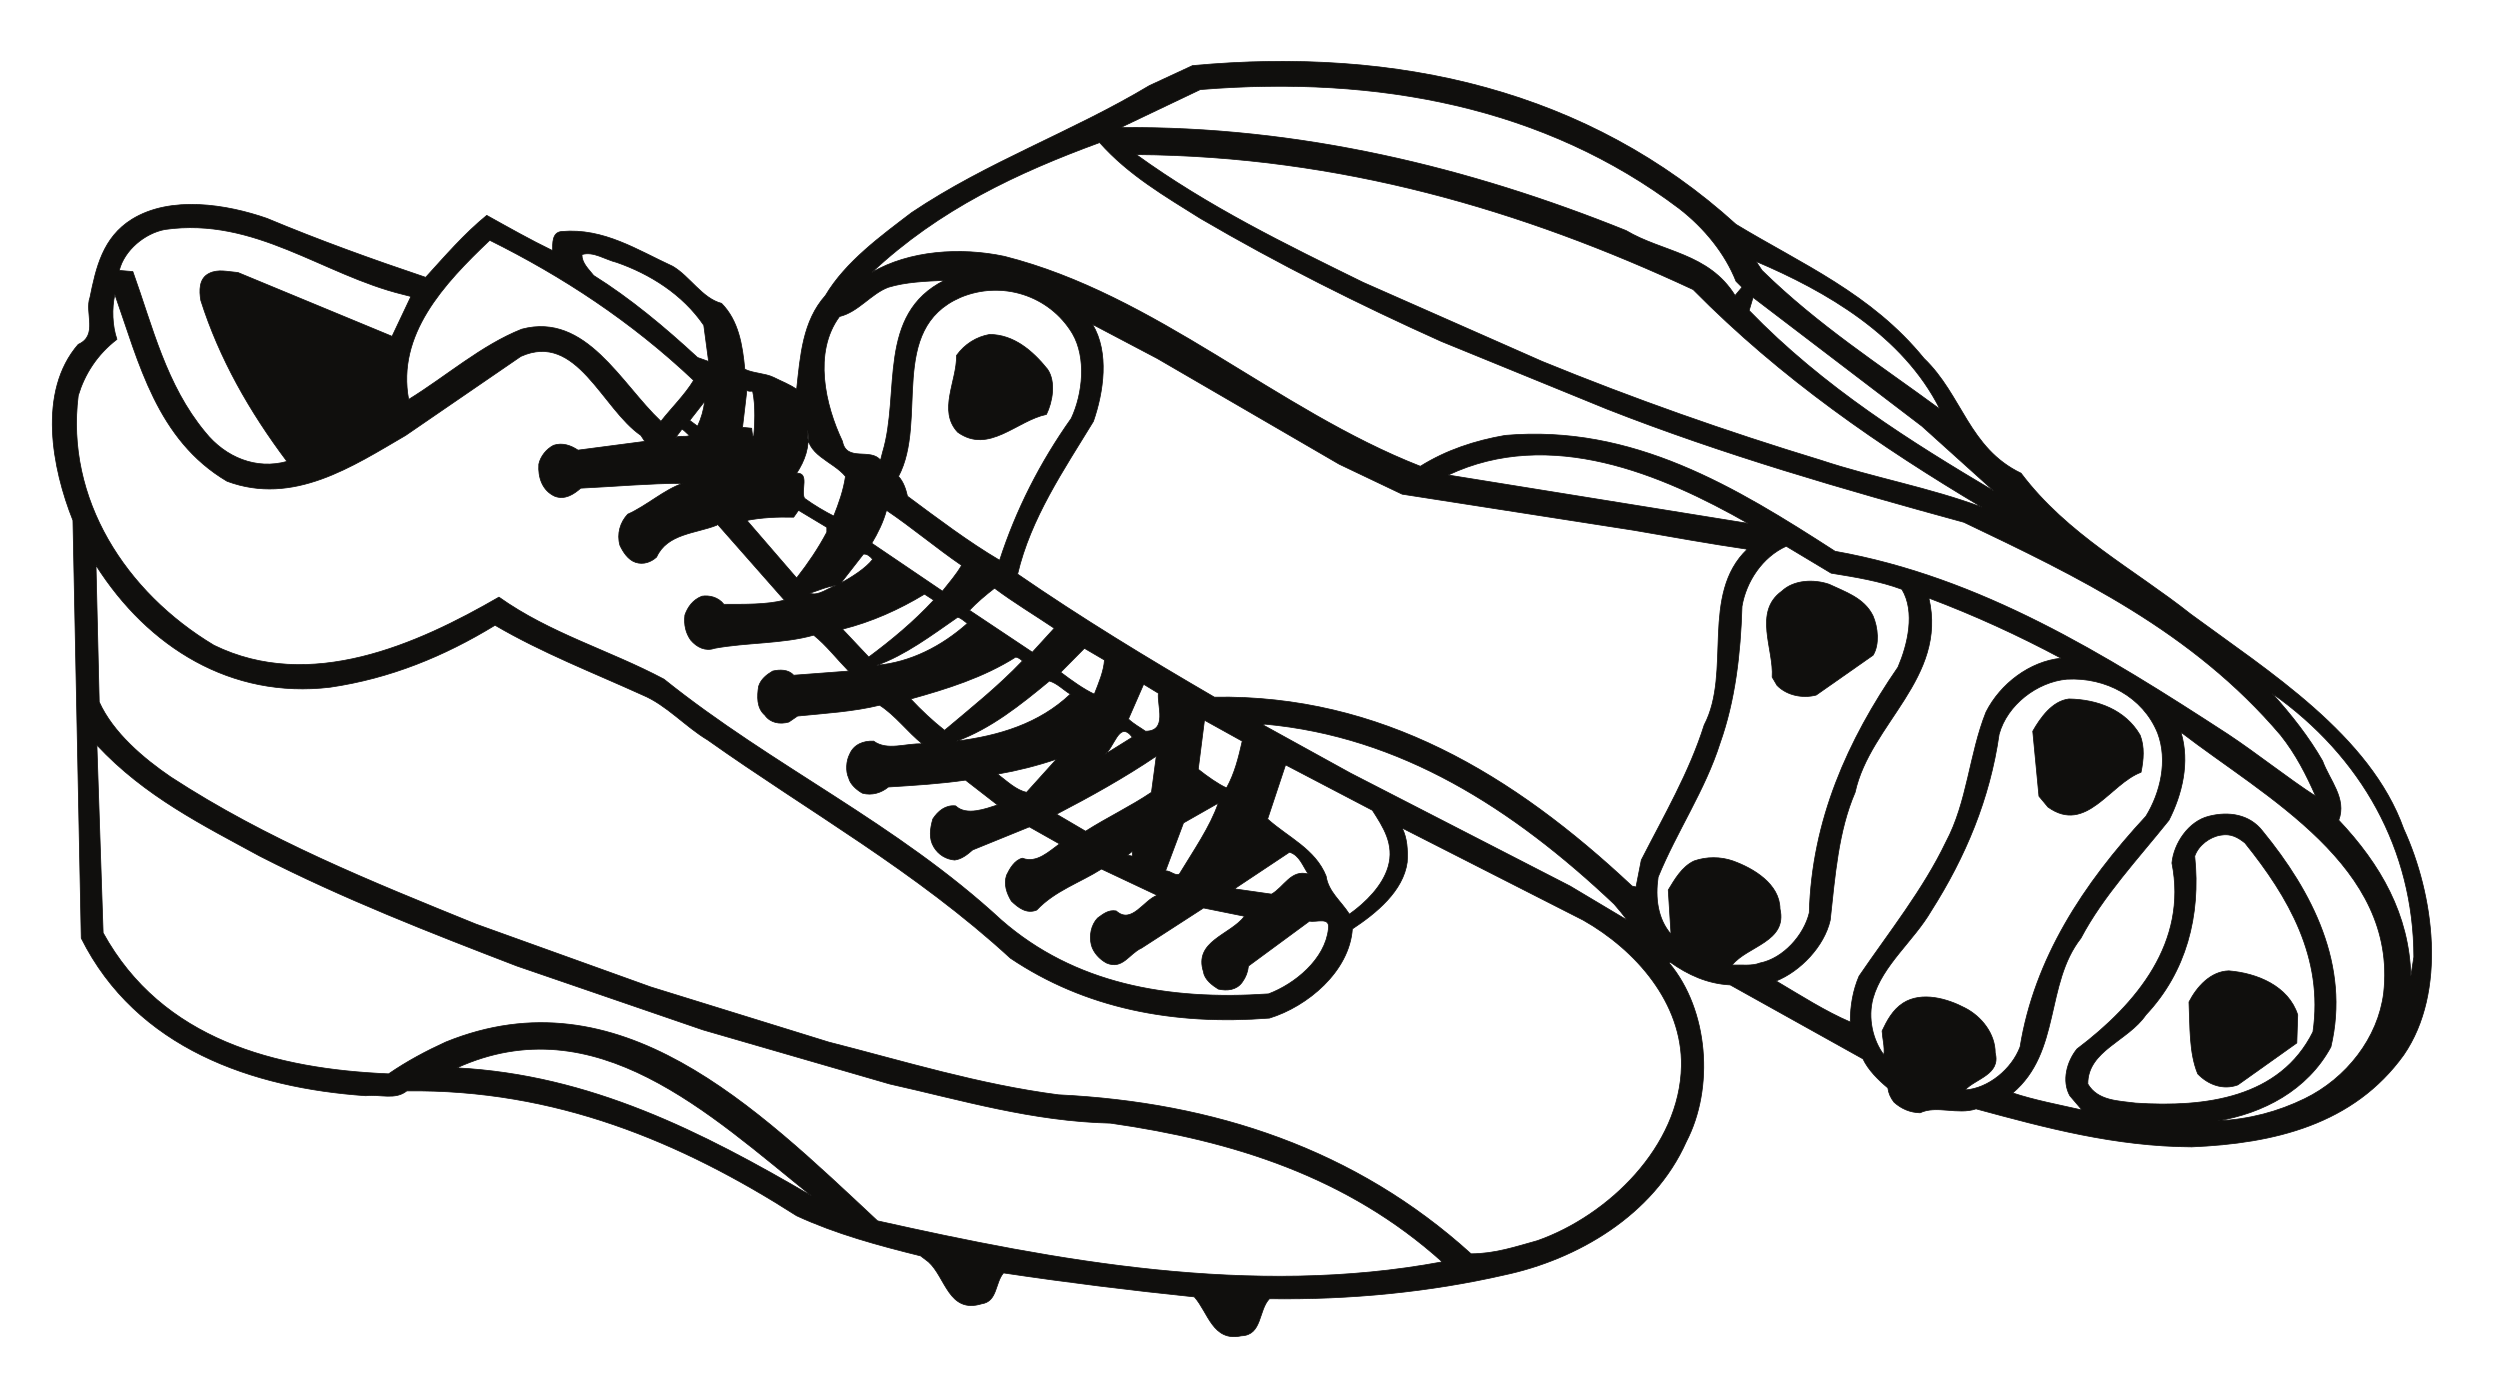<?xml version="1.0" encoding="UTF-8"?>
<svg xmlns="http://www.w3.org/2000/svg" xmlns:xlink="http://www.w3.org/1999/xlink" width="400pt" height="221.25pt" viewBox="0 0 400 221.25" version="1.1">
<g id="surface1">
<path style="fill:none;stroke-width:0.12;stroke-linecap:butt;stroke-linejoin:round;stroke:rgb(6.476%,5.928%,5.235%);stroke-opacity:1;stroke-miterlimit:10;" d="M 0.002 0.001 C 10.396 -6.299 21.678 -11.092 30.084 -21.452 C 36.201 -27.315 37.271 -35.831 45.603 -39.811 C 53.014 -49.655 63.592 -55.108 72.771 -62.37 C 85.119 -71.475 101.486 -81.69 106.834 -96.729 C 111.662 -107.237 113.803 -122.756 106.834 -132.893 C 98.799 -144.065 86.041 -147.049 72.92 -147.6 C 60.603 -147.53 49.549 -144.542 38.412 -141.518 C 35.467 -142.514 32.072 -140.893 29.455 -142.147 C 27.869 -142.108 26.471 -141.518 25.287 -140.452 C 24.736 -139.749 24.404 -139.01 24.295 -138.167 C 22.744 -136.874 21.158 -135.292 20.314 -133.518 L -0.924 -121.686 C -4.568 -121.502 -7.705 -120.065 -10.541 -118.038 L -10.689 -118.182 C -4.389 -125.706 -3.467 -138.167 -7.963 -146.792 C -13.197 -158.549 -25.436 -165.627 -37.088 -168.1 C -48.99 -170.827 -61.748 -172.081 -74.65 -171.897 C -76.42 -173.741 -75.791 -177.721 -79.147 -177.831 C -83.721 -178.827 -84.455 -174.073 -86.666 -171.6 C -96.955 -170.534 -107.127 -169.28 -117.193 -167.768 C -118.557 -169.35 -118.15 -172.338 -120.693 -172.709 C -125.967 -174.331 -126.482 -168.428 -129.209 -165.999 L -130.463 -165.042 C -137.283 -163.342 -143.994 -161.538 -150.299 -158.624 C -168.912 -146.717 -189.006 -138.35 -212.674 -138.643 C -214.514 -140.12 -216.838 -139.163 -219.232 -139.417 C -237.408 -138.167 -255.951 -131.827 -264.76 -114.206 L -265.424 -80.764 L -266.088 -47.366 C -269.404 -39.073 -271.803 -26.76 -265.24 -19.202 C -261.994 -17.764 -264.244 -14.116 -263.361 -11.682 C -262.4 -6.963 -261.334 -2.1 -256.65 0.81 C -250.459 4.65 -241.498 3.208 -235.049 0.958 C -226.682 -2.542 -218.201 -5.6 -209.65 -8.475 C -206.662 -5.19 -203.455 -1.471 -199.881 1.439 C -196.377 -0.51 -192.912 -2.471 -189.338 -4.202 C -189.338 -3.131 -189.482 -1.249 -187.861 -1.139 C -181.15 -0.549 -175.732 -4.131 -170.131 -6.706 C -167.365 -8.327 -165.412 -11.831 -162.314 -12.639 C -159.588 -15.405 -158.959 -19.276 -158.592 -23.182 C -157.189 -23.846 -155.385 -23.811 -153.982 -24.475 C -152.768 -25.1 -151.439 -25.581 -150.299 -26.389 C -149.705 -20.971 -149.338 -15.479 -145.689 -11.385 C -142.482 -5.971 -136.768 -1.838 -131.9 1.88 C -119.772 10.029 -106.279 14.751 -93.857 22.201 L -86.963 25.4 C -54.041 28.458 -23.592 21.419 0.002 0.001 Z M -19.502 -108.749 C -18.764 -109.596 -18.1 -110.409 -17.4 -111.327 L -26.541 -105.874 L -61.674 -87.807 L -75.647 -80.104 L -75.424 -79.956 C -53.674 -81.948 -35.76 -93.374 -19.502 -108.749 Z M -9.104 2.548 C -5.014 -0.62 -1.732 -4.709 0.002 -9.1 L 0.959 -10.061 L -0.147 -11.385 C -4.389 -4.569 -11.76 -4.459 -17.584 -0.991 C -42.65 9.111 -69.818 15.74 -98.467 15.49 L -85.709 21.572 C -57.178 23.888 -30.561 18.732 -9.104 2.548 Z M -85.709 0.958 C -73.178 -6.374 -60.272 -12.827 -47.15 -18.721 L -20.607 -29.561 C -2.1 -36.823 17.182 -42.389 36.459 -47.663 C 54.521 -56.288 73.029 -65.1 87.146 -81.725 C 89.58 -84.788 91.24 -88.065 92.752 -91.495 C 88.256 -88.584 83.428 -84.709 78.705 -81.577 C 58.982 -68.749 39.111 -56.436 15.853 -52.307 C -0.037 -42.057 -16.479 -31.995 -36.939 -33.764 C -41.803 -34.612 -46.377 -36.124 -50.506 -38.706 C -73.58 -29.67 -92.752 -11.276 -117.045 -5.12 C -124.123 -3.612 -132.307 -4.202 -138.279 -7.702 C -127.479 2.439 -114.869 8.298 -101.818 13.091 C -97.213 7.888 -91.275 4.458 -85.709 0.958 Z M -6.857 -10.428 C 7.264 -24.733 23.15 -35.608 39.369 -45.264 C 31.006 -42.131 22.045 -40.545 13.603 -37.745 C -1.549 -33.135 -16.404 -27.905 -31.002 -21.932 L -59.647 -9.288 C -72.033 -3.202 -84.455 2.841 -95.959 11.169 C -63.369 10.919 -34.244 2.33 -6.857 -10.428 Z M -212.01 -11.534 L -215.029 -17.913 L -239.693 -7.702 C -241.279 -7.588 -242.865 -7.112 -244.303 -7.846 C -245.959 -8.659 -245.889 -10.651 -245.631 -12.163 C -242.678 -21.452 -237.85 -29.928 -231.842 -37.928 C -236.705 -39.295 -241.647 -37.338 -244.928 -33.249 C -251.193 -25.69 -253.334 -16.366 -256.506 -7.553 L -258.678 -7.37 C -257.869 -4.131 -254.588 -1.401 -251.342 -0.811 C -236.967 1.22 -226.127 -8.069 -213.299 -11.202 Z M -166.775 -24.956 C -168.178 -27.276 -170.275 -29.303 -172.01 -31.514 C -178.424 -25.471 -183.99 -14.042 -194.275 -16.768 C -200.764 -19.35 -206.33 -24.292 -212.377 -28.014 C -214.295 -17.655 -206.811 -9.581 -199.4 -2.542 C -187.826 -8.292 -176.803 -15.479 -166.775 -24.956 Z M -165.154 -16.143 L -164.381 -21.932 L -166.15 -21.303 C -171.455 -16.401 -176.951 -11.831 -182.775 -8.178 C -183.623 -7.112 -184.654 -6.19 -184.654 -4.831 C -182.811 -4.268 -180.932 -5.639 -179.088 -6.081 C -173.814 -7.92 -168.545 -11.167 -165.154 -16.143 Z M 32.627 -29.561 C 23.006 -22.483 13.123 -16.143 4.166 -7.37 L 3.209 -5.928 C 14.342 -10.651 26.728 -17.764 32.627 -29.561 Z M -126.631 -8.956 C -137.506 -14.374 -133.67 -26.944 -136.545 -36.456 L -136.877 -37.745 C -138.428 -35.717 -142.334 -38.077 -142.963 -34.721 C -145.725 -28.936 -147.678 -20.456 -143.439 -14.741 C -140.455 -14.042 -138.389 -11.092 -135.623 -10.061 C -132.822 -9.213 -129.725 -9.1 -126.631 -8.956 Z M -106.17 -17.471 C -103.92 -21.342 -104.51 -27.092 -106.354 -31.038 C -111.369 -38.116 -115.201 -45.67 -117.818 -53.745 C -122.76 -50.831 -127.697 -47.108 -132.564 -43.495 C -132.822 -42.389 -133.193 -41.209 -134.002 -40.327 C -129.248 -31.37 -135.772 -16.768 -124.088 -11.682 C -117.525 -8.917 -109.857 -11.315 -106.17 -17.471 Z M -241.428 -41.1 C -230.846 -45.045 -221.334 -38.706 -212.857 -33.764 L -194.424 -21.12 C -185.467 -17.1 -181.447 -29.487 -175.217 -33.764 L -174.592 -34.721 L -185.279 -36.124 C -186.389 -35.385 -187.752 -34.87 -189.189 -35.35 C -190.33 -35.94 -191.291 -37.12 -191.549 -38.374 C -191.697 -40.475 -190.994 -42.577 -189.006 -43.495 C -187.385 -44.124 -185.982 -43.202 -184.838 -42.206 C -179.42 -41.948 -173.854 -41.432 -168.51 -41.432 C -171.529 -42.463 -174.26 -45.006 -177.318 -46.374 C -178.533 -47.663 -179.088 -49.506 -178.572 -51.35 C -178.092 -52.381 -177.283 -53.67 -176.064 -54.077 C -174.811 -54.483 -173.596 -54.042 -172.709 -53.229 C -171.014 -49.467 -166.443 -49.467 -163.088 -48.139 L -162.939 -47.995 L -152.252 -60.124 C -155.127 -60.862 -158.592 -60.788 -161.947 -60.788 C -162.83 -59.643 -164.268 -59.311 -165.447 -59.495 C -166.885 -60.049 -167.732 -61.229 -168.178 -62.518 C -168.361 -64.104 -168.029 -65.393 -167.256 -66.499 C -166.26 -67.678 -164.897 -68.342 -163.42 -67.827 C -158.225 -66.87 -152.545 -67.127 -147.568 -65.725 C -145.576 -67.311 -143.846 -69.561 -141.967 -71.475 L -150.775 -72.139 C -151.623 -71.182 -153.025 -71.217 -154.131 -71.475 C -155.127 -72.065 -156.01 -72.768 -156.381 -73.909 C -156.639 -75.495 -156.713 -77.374 -155.385 -78.518 C -154.498 -79.772 -152.986 -80.03 -151.549 -79.624 L -150.15 -78.667 C -145.725 -78.221 -141.229 -77.963 -137.025 -76.932 C -134.518 -78.518 -132.529 -81.249 -130.17 -83.124 C -132.787 -82.979 -135.772 -84.303 -137.982 -82.682 C -139.607 -82.612 -141.154 -83.202 -141.818 -84.788 C -142.369 -85.819 -142.482 -87.514 -141.967 -88.584 C -141.744 -89.577 -140.639 -90.538 -139.756 -91.014 C -138.24 -91.42 -136.732 -90.94 -135.623 -90.018 C -131.459 -89.76 -127.256 -89.502 -123.275 -88.917 L -118.15 -92.893 C -120.029 -93.487 -123.127 -94.702 -124.861 -93.042 C -126.482 -92.858 -127.697 -93.889 -128.51 -95.143 C -128.951 -96.694 -129.174 -98.241 -128.361 -99.604 C -127.623 -100.858 -126.373 -101.596 -125.01 -101.706 C -123.9 -101.557 -123.018 -100.858 -122.131 -100.084 L -113.064 -96.397 L -108.232 -99.124 C -109.893 -100.303 -111.885 -102.295 -114.17 -101.413 C -115.424 -101.706 -116.197 -103.069 -116.713 -104.139 C -117.193 -105.616 -116.678 -107.049 -115.939 -108.268 C -114.834 -109.334 -113.506 -110.37 -111.885 -109.706 C -108.971 -106.608 -104.951 -105.319 -101.525 -103.143 L -92.604 -107.346 C -94.779 -108.12 -96.697 -112.065 -99.166 -109.854 C -100.42 -109.631 -101.229 -110.334 -102.15 -110.995 C -103.186 -112.1 -103.518 -113.795 -103.147 -115.307 C -102.814 -116.526 -101.818 -117.592 -100.713 -118.182 C -98.135 -119.292 -97.1 -116.674 -95.111 -115.788 L -85.193 -109.374 L -78.631 -110.702 C -80.955 -113.721 -86.814 -114.682 -85.193 -119.624 C -85.045 -120.799 -83.791 -121.76 -82.834 -122.35 C -81.397 -122.682 -79.885 -122.499 -79.002 -121.245 C -78.412 -120.432 -78.115 -119.624 -78.006 -118.663 L -68.236 -111.475 C -67.201 -111.733 -64.881 -110.702 -65.213 -112.729 C -65.729 -117.592 -70.596 -121.542 -74.799 -123.124 C -90.908 -124.229 -105.873 -121.502 -117.525 -111.327 C -134.408 -95.733 -154.022 -86.811 -171.529 -72.768 C -180.268 -68.124 -189.74 -65.467 -197.928 -59.643 C -211.049 -67.237 -228.154 -74.87 -243.525 -67.346 C -257.682 -58.87 -267.307 -43.901 -265.24 -27.385 C -264.209 -23.959 -262.217 -20.827 -259.049 -18.393 C -259.783 -16.292 -259.897 -13.452 -259.381 -11.202 C -255.545 -22.077 -252.67 -34.463 -241.428 -41.1 Z M 41.287 -42.686 C 28.131 -34.87 14.01 -26.096 2.103 -13.784 L 2.728 -11.682 L 29.752 -32.292 Z M -63.479 -38.374 L -53.416 -43.167 L -16.295 -48.952 C -10.283 -49.987 -4.275 -51.088 1.807 -51.975 C -5.752 -59.202 -0.662 -71.663 -5.088 -80.104 C -7.482 -87.698 -11.537 -94.627 -15.15 -101.706 L -15.998 -106.018 L -16.627 -105.874 C -35.647 -88.03 -56.807 -75.237 -83.463 -75.643 C -94.115 -69.448 -104.658 -63.034 -114.943 -55.956 C -112.842 -47.034 -107.607 -39.37 -102.814 -31.514 C -101.193 -26.834 -100.236 -20.495 -102.963 -15.995 L -92.604 -21.452 Z M -157.338 -26.686 C -156.822 -29.01 -157.006 -32.292 -157.189 -34.245 C -157.373 -33.725 -157.447 -33.209 -157.486 -32.62 L -158.959 -32.475 L -158.26 -26.538 C -158.002 -26.76 -157.705 -26.686 -157.338 -26.686 Z M -166.15 -32.292 L -167.4 -31.37 L -165.006 -28.307 C -165.189 -29.745 -165.561 -31.038 -166.15 -32.292 Z M -167.4 -33.764 C -168.029 -34.096 -169.025 -33.725 -169.65 -34.096 L -168.654 -32.768 C -168.178 -32.991 -167.881 -33.506 -167.4 -33.764 Z M -142.482 -40.327 C -142.814 -42.577 -143.553 -44.639 -144.361 -46.667 C -145.689 -46.002 -147.533 -44.932 -149.041 -43.827 C -149.67 -42.577 -148.193 -39.737 -150.299 -39.811 C -149.006 -37.819 -148.158 -35.643 -148.525 -32.917 C -149.08 -36.862 -144.471 -37.858 -142.482 -40.327 Z M 1.955 -47.846 L -46.045 -40.104 C -29.748 -32.401 -11.904 -39.956 1.955 -47.846 Z M -145.467 -49.249 C -146.83 -51.827 -148.455 -54.225 -150.299 -56.584 L -158.26 -47.366 C -156.01 -46.924 -153.393 -46.776 -150.775 -46.85 L -150.002 -45.745 L -145.467 -48.471 Z M -123.9 -54.557 C -124.748 -56.03 -125.893 -57.323 -126.963 -58.686 L -138.279 -51.018 C -137.283 -49.358 -136.436 -47.624 -135.92 -45.745 C -131.826 -48.51 -127.994 -51.752 -123.9 -54.557 Z M 15.225 -55.807 C 19.096 -56.436 23.006 -57.065 26.545 -58.389 C 28.721 -62.002 27.467 -67.237 25.916 -70.85 C 17.846 -82.573 12.131 -95.331 11.725 -110.147 C 10.877 -113.721 7.557 -117.448 3.834 -118.182 C 2.545 -118.702 0.885 -118.444 -0.627 -118.514 C 1.807 -115.456 8.26 -114.792 7.041 -109.522 C 7.006 -105.542 2.803 -103.034 -0.479 -101.854 C -2.471 -101.155 -4.721 -101.155 -6.709 -101.854 C -8.662 -102.776 -9.807 -104.803 -10.838 -106.499 L -10.397 -113.577 C -12.533 -111.108 -12.939 -107.749 -12.459 -104.432 C -9.475 -97.135 -4.939 -90.538 -2.545 -82.979 C -0.147 -76.233 0.736 -68.749 0.959 -61.12 C 1.623 -57.174 4.201 -53.229 8.037 -51.495 Z M -138.131 -53.596 C -139.275 -55.073 -141.447 -56.401 -143.256 -57.432 L -139.607 -52.749 C -138.979 -52.713 -138.537 -53.12 -138.131 -53.596 Z M -224.947 -74.057 C -215.361 -72.655 -206.701 -69.116 -198.553 -64.139 C -190.994 -68.565 -182.885 -71.698 -174.924 -75.311 C -171.123 -76.897 -168.104 -80.362 -164.525 -82.499 C -148.307 -93.999 -131.311 -103.44 -116.088 -117.413 C -104.252 -125.374 -90.135 -128.209 -74.65 -126.995 C -68.604 -125.151 -61.857 -119.549 -61.381 -112.729 C -57.58 -110.221 -53.232 -106.682 -52.604 -102.038 C -52.494 -100.084 -52.604 -98.206 -53.416 -96.581 L -24.439 -111.327 C -16.033 -116.084 -8.553 -124.596 -8.736 -134.663 C -8.959 -147.53 -20.459 -158.624 -31.775 -162.608 C -35.24 -163.565 -38.561 -164.709 -42.393 -164.709 C -60.9 -147.932 -83.572 -140.487 -108.381 -139.272 C -121.139 -137.612 -133.045 -133.924 -145.174 -130.831 L -173.631 -122.018 L -201.611 -111.956 C -218.311 -105.17 -235.049 -98.459 -250.42 -88.432 C -254.807 -85.448 -259.674 -81.319 -261.885 -76.417 L -262.4 -54.557 C -254.072 -67.678 -240.764 -75.936 -224.947 -74.057 Z M -143.881 -57.764 C -145.318 -58.17 -146.795 -59.534 -148.193 -59.014 C -146.795 -58.573 -145.432 -57.909 -143.881 -57.764 Z M -109.08 -64.62 L -112.584 -68.456 C -115.939 -66.206 -119.295 -63.995 -122.647 -61.745 C -121.541 -60.565 -120.029 -59.276 -118.631 -58.206 C -115.533 -60.53 -112.252 -62.483 -109.08 -64.62 Z M -128.361 -60.124 C -131.568 -63.588 -135.182 -66.573 -138.76 -69.229 L -142.963 -64.768 C -138.279 -63.588 -133.928 -61.635 -129.838 -59.163 C -129.357 -59.495 -128.842 -59.792 -128.361 -60.124 Z M 52.018 -69.413 C 47.002 -69.928 42.283 -73.502 39.998 -78.038 C 37.307 -84.788 37.014 -92.417 33.584 -98.831 C 29.971 -106.385 24.518 -113.209 19.686 -120.288 C 18.728 -122.534 18.283 -124.967 18.283 -127.624 C 14.377 -125.959 10.283 -123.346 6.416 -121.057 C 10.283 -119.51 14.119 -115.53 15.076 -111.327 C 15.853 -104.288 16.369 -97.096 19.061 -90.87 C 21.455 -79.881 33.842 -72.584 30.857 -59.792 C 38.08 -62.518 45.123 -65.725 52.018 -69.413 Z M -122.979 -63.846 C -127.072 -67.495 -132.088 -70.077 -137.506 -70.553 C -132.936 -68.932 -128.732 -65.764 -124.529 -62.85 C -123.975 -62.999 -123.494 -63.475 -122.979 -63.846 Z M -101.045 -69.706 C -101.154 -71.475 -101.967 -73.393 -102.666 -75.163 C -104.291 -74.424 -106.354 -72.952 -108.049 -71.663 L -104.252 -67.827 Z M -114.17 -69.854 C -118.15 -74.018 -122.389 -77.374 -126.631 -80.952 C -128.51 -79.475 -130.314 -77.78 -132.049 -75.936 C -126.225 -74.315 -120.436 -72.51 -115.24 -69.229 C -114.834 -69.303 -114.463 -69.561 -114.17 -69.854 Z M 67.463 -81.393 C 69.119 -85.78 67.904 -90.94 65.584 -94.702 C 55.482 -105.616 47.74 -117.518 45.455 -131.604 C 44.127 -135.143 40.404 -138.241 36.643 -138.499 C 38.303 -136.69 42.396 -136.026 41.475 -132.561 C 41.475 -129.499 39.299 -126.737 36.643 -125.374 C 33.842 -123.897 29.713 -122.682 26.728 -124.596 C 25.029 -125.706 24.146 -127.436 23.373 -129.057 C 23.447 -130.35 23.814 -131.53 23.666 -132.893 C 21.896 -130.534 21.053 -126.995 21.936 -123.788 C 23.447 -118.514 28.459 -114.608 31.225 -109.854 C 36.717 -101.225 40.627 -91.901 42.1 -81.577 C 43.393 -76.858 48.182 -73.209 52.939 -72.768 C 59.131 -72.436 65.103 -75.569 67.463 -81.393 Z M -106.502 -75.163 C -111.479 -79.881 -117.932 -81.834 -124.713 -82.682 C -119.256 -80.694 -114.537 -76.932 -109.857 -73.061 C -108.604 -73.428 -107.607 -74.499 -106.502 -75.163 Z M -92.42 -75.014 C -92.643 -77.006 -90.908 -81.096 -94.482 -81.096 C -95.369 -80.471 -96.365 -79.956 -97.213 -79.143 L -94.779 -73.577 C -94.006 -74.057 -93.229 -74.538 -92.42 -75.014 Z M 108.455 -117.225 L 107.978 -120.288 C 107.721 -110.409 103.146 -102.444 96.439 -95.331 C 97.768 -91.866 94.963 -88.917 93.857 -85.854 C 91.682 -82.057 88.881 -78.483 85.748 -75.014 C 100.123 -85.155 108.42 -100.045 108.455 -117.225 Z M -79.002 -82.682 C -79.592 -85.299 -80.217 -87.842 -81.51 -90.167 C -82.834 -89.577 -84.604 -88.327 -86.041 -87.182 L -85.045 -79.331 Z M -96.584 -82.057 L -101.193 -84.932 C -99.463 -84.045 -98.799 -79.143 -96.584 -82.057 Z M 103.627 -122.975 C 102.74 -130.167 97.654 -136.655 90.982 -139.897 C 86.74 -141.959 82.135 -143.213 77.084 -143.436 C 84.271 -142.221 91.389 -138.608 95.186 -131.604 C 98.279 -118.514 92.197 -106.792 84.271 -97.096 C 82.174 -94.37 78.814 -93.889 75.646 -94.702 C 72.4 -95.51 70.045 -99.049 69.748 -102.186 C 72.256 -114.831 64.221 -124.635 54.561 -131.932 C 52.939 -133.924 52.092 -137.057 53.416 -139.417 L 55.369 -141.706 C 51.646 -140.858 47.85 -140.155 44.275 -138.975 C 52.018 -132.417 49.436 -121.542 55.186 -114.206 C 58.764 -107.42 64.33 -101.522 69.271 -95.331 C 71.369 -91.237 72.658 -86.038 71.186 -81.249 C 84.678 -91.643 105.877 -102.702 103.627 -122.975 Z M -236.189 -101.081 C -222.846 -107.901 -208.947 -113.319 -195.049 -118.663 L -165.303 -128.874 L -135.404 -137.538 C -123.865 -140.12 -112.619 -143.51 -100.088 -143.803 C -80.475 -146.608 -62.115 -152.393 -47.002 -165.999 C -77.486 -171.709 -108.971 -165.776 -137.357 -159.436 C -156.822 -141.26 -178.721 -119.549 -206.443 -130.831 C -209.576 -132.264 -212.635 -133.889 -215.584 -135.917 C -233.572 -135.143 -251.822 -130.534 -261.26 -113.354 L -262.256 -83.311 C -254.588 -91.534 -245.26 -96.139 -236.189 -101.081 Z M -93.525 -90.87 C -96.842 -93.116 -100.604 -94.885 -104.068 -97.096 L -108.713 -94.37 C -103.26 -91.534 -97.873 -88.545 -92.752 -85.081 Z M -113.506 -90.87 C -115.166 -90.538 -116.678 -89.061 -118.15 -87.956 C -114.943 -87.401 -111.736 -86.592 -108.713 -85.557 Z M -58.174 -93.745 C -56.475 -96.397 -54.596 -99.202 -55.666 -102.811 C -56.549 -105.799 -59.201 -108.491 -61.857 -110.37 C -63.225 -108.233 -65.213 -106.792 -65.58 -104.288 C -67.314 -99.936 -71.666 -98.092 -74.943 -95.143 L -72.068 -86.479 Z M -89.064 -103.956 C -89.803 -104.288 -90.428 -103.401 -91.275 -103.44 L -88.4 -95.768 L -82.834 -92.6 C -84.123 -96.362 -86.814 -100.233 -89.064 -103.956 Z M 81.436 -98.979 C 88.4 -107.639 94.041 -117.334 92.311 -129.206 C 87.037 -139.788 75.096 -141.334 63.959 -140.596 C 61.119 -140.229 57.877 -140.229 56.291 -137.538 C 56.256 -132.194 62.709 -130.682 65.584 -126.479 C 72.033 -119.624 74.393 -110.627 73.396 -101.081 C 73.986 -99.346 75.83 -97.983 77.564 -97.725 C 79.186 -97.428 80.326 -98.092 81.436 -98.979 Z M -97.357 -100.932 L -96.584 -100.303 L -96.584 -101.081 Z M -68.42 -103.956 C -71.186 -103.143 -72.326 -106.057 -74.318 -107.163 L -80.256 -106.315 L -71.443 -100.452 C -69.818 -100.932 -69.307 -102.702 -68.42 -103.956 Z M -147.9 -155.456 C -165.412 -145.206 -183.365 -136.065 -204.674 -134.959 C -182.518 -124.893 -164.193 -142.37 -147.9 -155.456 Z M -147.9 -155.456 " transform="matrix(1,0,0,-1,277.76,35.9)"/>
<path style=" stroke:none;fill-rule:evenodd;fill:rgb(6.476%,5.928%,5.235%);fill-opacity:1;" d="M 277.762 35.898 C 288.156 42.199 299.438 46.992 307.844 57.352 C 313.961 63.215 315.031 71.73 323.363 75.711 C 330.773 85.555 341.352 91.008 350.531 98.27 C 362.879 107.375 379.246 117.59 384.594 132.629 C 389.422 143.137 391.562 158.656 384.594 168.793 C 376.559 179.965 363.801 182.949 350.68 183.5 C 338.363 183.43 327.309 180.441 316.172 177.418 C 313.227 178.414 309.832 176.793 307.215 178.047 C 305.629 178.008 304.23 177.418 303.047 176.352 C 302.496 175.648 302.164 174.91 302.055 174.066 C 300.504 172.773 298.918 171.191 298.074 169.418 L 276.836 157.586 C 273.191 157.402 270.055 155.965 267.219 153.938 L 267.07 154.082 C 273.371 161.605 274.293 174.066 269.797 182.691 C 264.562 194.449 252.324 201.527 240.672 204 C 228.77 206.727 216.012 207.98 203.109 207.797 C 201.34 209.641 201.969 213.621 198.613 213.73 C 194.039 214.727 193.305 209.973 191.094 207.5 C 180.805 206.434 170.633 205.18 160.566 203.668 C 159.203 205.25 159.609 208.238 157.066 208.609 C 151.793 210.23 151.277 204.328 148.551 201.898 L 147.297 200.941 C 140.477 199.242 133.766 197.438 127.461 194.523 C 108.848 182.617 88.754 174.25 65.086 174.543 C 63.246 176.02 60.922 175.062 58.527 175.316 C 40.352 174.066 21.809 167.727 13 150.105 L 12.336 116.664 L 11.672 83.266 C 8.355 74.973 5.957 62.66 12.52 55.102 C 15.766 53.664 13.516 50.016 14.398 47.582 C 15.359 42.863 16.426 38 21.109 35.09 C 27.301 31.25 36.262 32.691 42.711 34.941 C 51.078 38.441 59.559 41.5 68.109 44.375 C 71.098 41.09 74.305 37.371 77.879 34.461 C 81.383 36.41 84.848 38.371 88.422 40.102 C 88.422 39.031 88.277 37.148 89.898 37.039 C 96.609 36.449 102.027 40.031 107.629 42.605 C 110.395 44.227 112.348 47.73 115.445 48.539 C 118.172 51.305 118.801 55.176 119.168 59.082 C 120.57 59.746 122.375 59.711 123.777 60.375 C 124.992 61 126.32 61.48 127.461 62.289 C 128.055 56.871 128.422 51.379 132.07 47.285 C 135.277 41.871 140.992 37.738 145.859 34.02 C 157.988 25.871 171.48 21.148 183.902 13.699 L 190.797 10.5 C 223.719 7.441 254.168 14.48 277.762 35.898 M 258.258 144.648 C 258.996 145.496 259.66 146.309 260.359 147.227 L 251.219 141.773 L 216.086 123.707 L 202.113 116.004 L 202.336 115.855 C 224.086 117.848 242 129.273 258.258 144.648 M 268.656 33.352 C 272.746 36.52 276.027 40.609 277.762 45 L 278.719 45.961 L 277.613 47.285 C 273.371 40.469 266 40.359 260.176 36.891 C 235.109 26.789 207.941 20.16 179.293 20.41 L 192.051 14.328 C 220.582 12.012 247.199 17.168 268.656 33.352 M 192.051 34.941 C 204.582 42.273 217.488 48.727 230.609 54.621 L 257.152 65.461 C 275.66 72.723 294.941 78.289 314.219 83.562 C 332.281 92.188 350.789 101 364.906 117.625 C 367.34 120.688 369 123.965 370.512 127.395 C 366.016 124.484 361.188 120.609 356.465 117.477 C 336.742 104.648 316.871 92.336 293.613 88.207 C 277.723 77.957 261.281 67.895 240.82 69.664 C 235.957 70.512 231.383 72.023 227.254 74.605 C 204.18 65.57 185.008 47.176 160.715 41.02 C 153.637 39.512 145.453 40.102 139.48 43.602 C 150.281 33.461 162.891 27.602 175.941 22.809 C 180.547 28.012 186.484 31.441 192.051 34.941 M 270.902 46.328 C 285.023 60.633 300.91 71.508 317.129 81.164 C 308.766 78.031 299.805 76.445 291.363 73.645 C 276.211 69.035 261.355 63.805 246.758 57.832 L 218.113 45.188 C 205.727 39.102 193.305 33.059 181.801 24.73 C 214.391 24.98 243.516 33.57 270.902 46.328 M 65.75 47.434 L 62.73 53.812 L 38.066 43.602 C 36.48 43.488 34.895 43.012 33.457 43.746 C 31.801 44.559 31.871 46.551 32.129 48.062 C 35.082 57.352 39.91 65.828 45.918 73.828 C 41.055 75.195 36.113 73.238 32.832 69.148 C 26.566 61.59 24.426 52.266 21.254 43.453 L 19.082 43.27 C 19.891 40.031 23.172 37.301 26.418 36.711 C 40.793 34.68 51.633 43.969 64.461 47.102 Z M 110.984 60.855 C 109.582 63.176 107.484 65.203 105.75 67.414 C 99.336 61.371 93.77 49.941 83.484 52.668 C 76.996 55.25 71.43 60.191 65.383 63.914 C 63.465 53.555 70.949 45.48 78.359 38.441 C 89.934 44.191 100.957 51.379 110.984 60.855 M 112.605 52.043 L 113.379 57.832 L 111.609 57.203 C 106.305 52.301 100.809 47.73 94.984 44.078 C 94.137 43.012 93.105 42.09 93.105 40.73 C 94.949 40.168 96.828 41.539 98.672 41.98 C 103.945 43.82 109.215 47.066 112.605 52.043 M 310.387 65.461 C 300.766 58.383 290.883 52.043 281.926 43.27 L 280.969 41.828 C 292.102 46.551 304.488 53.664 310.387 65.461 M 151.129 44.855 C 140.254 50.273 144.09 62.844 141.215 72.355 L 140.883 73.645 C 139.332 71.617 135.426 73.977 134.797 70.621 C 132.035 64.836 130.082 56.355 134.32 50.641 C 137.305 49.941 139.371 46.992 142.137 45.961 C 144.938 45.113 148.035 45 151.129 44.855 M 171.59 53.371 C 173.84 57.242 173.25 62.992 171.406 66.938 C 166.391 74.016 162.559 81.57 159.941 89.645 C 155 86.73 150.062 83.008 145.195 79.395 C 144.938 78.289 144.566 77.109 143.758 76.227 C 148.512 67.27 141.988 52.668 153.672 47.582 C 160.234 44.816 167.902 47.215 171.59 53.371 M 36.332 77 C 46.914 80.945 56.426 74.605 64.902 69.664 L 83.336 57.02 C 92.293 53 96.312 65.387 102.543 69.664 L 103.168 70.621 L 92.48 72.023 C 91.371 71.285 90.008 70.77 88.57 71.25 C 87.43 71.84 86.469 73.02 86.211 74.273 C 86.062 76.375 86.766 78.477 88.754 79.395 C 90.375 80.023 91.777 79.102 92.922 78.105 C 98.34 77.848 103.906 77.332 109.25 77.332 C 106.23 78.363 103.5 80.906 100.441 82.273 C 99.227 83.562 98.672 85.406 99.188 87.25 C 99.668 88.281 100.477 89.57 101.695 89.977 C 102.949 90.383 104.164 89.941 105.051 89.129 C 106.746 85.367 111.316 85.367 114.672 84.039 L 114.82 83.895 L 125.508 96.023 C 122.633 96.762 119.168 96.688 115.812 96.688 C 114.93 95.543 113.492 95.211 112.312 95.395 C 110.875 95.949 110.027 97.129 109.582 98.418 C 109.398 100.004 109.73 101.293 110.504 102.398 C 111.5 103.578 112.863 104.242 114.34 103.727 C 119.535 102.77 125.215 103.027 130.191 101.625 C 132.184 103.211 133.914 105.461 135.793 107.375 L 126.984 108.039 C 126.137 107.082 124.734 107.117 123.629 107.375 C 122.633 107.965 121.75 108.668 121.379 109.809 C 121.121 111.395 121.047 113.273 122.375 114.418 C 123.262 115.672 124.773 115.93 126.211 115.523 L 127.609 114.566 C 132.035 114.121 136.531 113.863 140.734 112.832 C 143.242 114.418 145.23 117.148 147.59 119.023 C 144.973 118.879 141.988 120.203 139.777 118.582 C 138.152 118.512 136.605 119.102 135.941 120.688 C 135.391 121.719 135.277 123.414 135.793 124.484 C 136.016 125.477 137.121 126.438 138.004 126.914 C 139.52 127.32 141.027 126.84 142.137 125.918 C 146.301 125.66 150.504 125.402 154.484 124.816 L 159.609 128.793 C 157.73 129.387 154.633 130.602 152.898 128.941 C 151.277 128.758 150.062 129.789 149.25 131.043 C 148.809 132.594 148.586 134.141 149.398 135.504 C 150.137 136.758 151.387 137.496 152.75 137.605 C 153.859 137.457 154.742 136.758 155.629 135.984 L 164.695 132.297 L 169.527 135.023 C 167.867 136.203 165.875 138.195 163.59 137.312 C 162.336 137.605 161.562 138.969 161.047 140.039 C 160.566 141.516 161.082 142.949 161.82 144.168 C 162.926 145.234 164.254 146.27 165.875 145.605 C 168.789 142.508 172.809 141.219 176.234 139.043 L 185.156 143.246 C 182.98 144.02 181.062 147.965 178.594 145.754 C 177.34 145.531 176.531 146.234 175.609 146.895 C 174.574 148 174.242 149.695 174.613 151.207 C 174.945 152.426 175.941 153.492 177.047 154.082 C 179.625 155.191 180.66 152.574 182.648 151.688 L 192.566 145.273 L 199.129 146.602 C 196.805 149.621 190.945 150.582 192.566 155.523 C 192.715 156.699 193.969 157.66 194.926 158.25 C 196.363 158.582 197.875 158.398 198.758 157.145 C 199.348 156.332 199.645 155.523 199.754 154.562 L 209.523 147.375 C 210.559 147.633 212.879 146.602 212.547 148.629 C 212.031 153.492 207.164 157.441 202.961 159.023 C 186.852 160.129 171.887 157.402 160.234 147.227 C 143.352 131.633 123.738 122.711 106.23 108.668 C 97.492 104.023 88.02 101.367 79.832 95.543 C 66.711 103.137 49.605 110.77 34.234 103.246 C 20.078 94.77 10.453 79.801 12.52 63.285 C 13.551 59.859 15.543 56.727 18.711 54.293 C 17.977 52.191 17.863 49.352 18.379 47.102 C 22.215 57.977 25.09 70.363 36.332 77 M 319.047 78.586 C 305.891 70.77 291.77 61.996 279.863 49.684 L 280.488 47.582 L 307.512 68.191 Z M 214.281 74.273 L 224.344 79.066 L 261.465 84.852 C 267.477 85.887 273.484 86.988 279.566 87.875 C 272.008 95.102 277.098 107.562 272.672 116.004 C 270.277 123.598 266.223 130.527 262.609 137.605 L 261.762 141.918 L 261.133 141.773 C 242.113 123.93 220.953 111.137 194.297 111.543 C 183.645 105.348 173.102 98.934 162.816 91.855 C 164.918 82.934 170.152 75.27 174.945 67.414 C 176.566 62.734 177.523 56.395 174.797 51.895 L 185.156 57.352 Z M 120.422 62.586 C 120.938 64.91 120.754 68.191 120.57 70.145 C 120.387 69.625 120.312 69.109 120.273 68.52 L 118.801 68.375 L 119.5 62.438 C 119.758 62.66 120.055 62.586 120.422 62.586 M 111.609 68.191 L 110.359 67.27 L 112.754 64.207 C 112.57 65.645 112.199 66.938 111.609 68.191 M 110.359 69.664 C 109.73 69.996 108.734 69.625 108.109 69.996 L 109.105 68.668 C 109.582 68.891 109.879 69.406 110.359 69.664 M 135.277 76.227 C 134.945 78.477 134.207 80.539 133.398 82.566 C 132.07 81.902 130.227 80.832 128.719 79.727 C 128.09 78.477 129.566 75.637 127.461 75.711 C 128.754 73.719 129.602 71.543 129.234 68.816 C 128.68 72.762 133.289 73.758 135.277 76.227 M 279.715 83.746 L 231.715 76.004 C 248.012 68.301 265.855 75.855 279.715 83.746 M 132.293 85.148 C 130.93 87.727 129.305 90.125 127.461 92.484 L 119.5 83.266 C 121.75 82.824 124.367 82.676 126.984 82.75 L 127.758 81.645 L 132.293 84.371 Z M 153.859 90.457 C 153.012 91.93 151.867 93.223 150.797 94.586 L 139.48 86.918 C 140.477 85.258 141.324 83.523 141.84 81.645 C 145.934 84.41 149.766 87.652 153.859 90.457 M 292.984 91.707 C 296.855 92.336 300.766 92.965 304.305 94.289 C 306.48 97.902 305.227 103.137 303.676 106.75 C 295.605 118.473 289.891 131.23 289.484 146.047 C 288.637 149.621 285.316 153.348 281.594 154.082 C 280.305 154.602 278.645 154.344 277.133 154.414 C 279.566 151.355 286.02 150.691 284.801 145.422 C 284.766 141.441 280.562 138.934 277.281 137.754 C 275.289 137.055 273.039 137.055 271.051 137.754 C 269.098 138.676 267.953 140.703 266.922 142.398 L 267.363 149.477 C 265.227 147.008 264.82 143.648 265.301 140.332 C 268.285 133.035 272.82 126.438 275.215 118.879 C 277.613 112.133 278.496 104.648 278.719 97.02 C 279.383 93.074 281.961 89.129 285.797 87.395 Z M 139.629 89.496 C 138.484 90.973 136.312 92.301 134.504 93.332 L 138.152 88.648 C 138.781 88.613 139.223 89.02 139.629 89.496 M 52.812 109.957 C 62.398 108.555 71.059 105.016 79.207 100.039 C 86.766 104.465 94.875 107.598 102.836 111.211 C 106.637 112.797 109.656 116.262 113.234 118.398 C 129.453 129.898 146.449 139.34 161.672 153.312 C 173.508 161.273 187.625 164.109 203.109 162.895 C 209.156 161.051 215.902 155.449 216.379 148.629 C 220.18 146.121 224.527 142.582 225.156 137.938 C 225.266 135.984 225.156 134.105 224.344 132.48 L 253.32 147.227 C 261.727 151.984 269.207 160.496 269.023 170.562 C 268.801 183.43 257.301 194.523 245.984 198.508 C 242.52 199.465 239.199 200.609 235.367 200.609 C 216.859 183.832 194.188 176.387 169.379 175.172 C 156.621 173.512 144.715 169.824 132.586 166.73 L 104.129 157.918 L 76.148 147.855 C 59.449 141.07 42.711 134.359 27.34 124.332 C 22.953 121.348 18.086 117.219 15.875 112.316 L 15.359 90.457 C 23.688 103.578 36.996 111.836 52.812 109.957 M 133.879 93.664 C 132.441 94.07 130.965 95.434 129.566 94.914 C 130.965 94.473 132.328 93.809 133.879 93.664 M 168.68 100.52 L 165.176 104.355 C 161.82 102.105 158.465 99.895 155.113 97.645 C 156.219 96.465 157.73 95.176 159.129 94.105 C 162.227 96.43 165.508 98.383 168.68 100.52 M 149.398 96.023 C 146.191 99.488 142.578 102.473 139 105.129 L 134.797 100.668 C 139.48 99.488 143.832 97.535 147.922 95.062 C 148.402 95.395 148.918 95.691 149.398 96.023 M 329.777 105.312 C 324.762 105.828 320.043 109.402 317.758 113.938 C 315.066 120.688 314.773 128.316 311.344 134.73 C 307.73 142.285 302.277 149.109 297.445 156.188 C 296.488 158.434 296.043 160.867 296.043 163.523 C 292.137 161.859 288.043 159.246 284.176 156.957 C 288.043 155.41 291.879 151.43 292.836 147.227 C 293.613 140.188 294.129 132.996 296.82 126.77 C 299.215 115.781 311.602 108.484 308.617 95.691 C 315.84 98.418 322.883 101.625 329.777 105.312 M 154.781 99.746 C 150.688 103.395 145.672 105.977 140.254 106.453 C 144.824 104.832 149.027 101.664 153.23 98.75 C 153.785 98.898 154.266 99.375 154.781 99.746 M 176.715 105.605 C 176.605 107.375 175.793 109.293 175.094 111.062 C 173.469 110.324 171.406 108.852 169.711 107.562 L 173.508 103.727 Z M 163.59 105.754 C 159.609 109.918 155.371 113.273 151.129 116.852 C 149.25 115.375 147.445 113.68 145.711 111.836 C 151.535 110.215 157.324 108.41 162.52 105.129 C 162.926 105.203 163.297 105.461 163.59 105.754 M 345.223 117.293 C 346.879 121.68 345.664 126.84 343.344 130.602 C 333.242 141.516 325.5 153.418 323.215 167.504 C 321.887 171.043 318.164 174.141 314.402 174.398 C 316.062 172.59 320.156 171.926 319.234 168.461 C 319.234 165.398 317.059 162.637 314.402 161.273 C 311.602 159.797 307.473 158.582 304.488 160.496 C 302.789 161.605 301.906 163.336 301.133 164.957 C 301.207 166.25 301.574 167.43 301.426 168.793 C 299.656 166.434 298.812 162.895 299.695 159.688 C 301.207 154.414 306.219 150.508 308.984 145.754 C 314.477 137.125 318.387 127.801 319.859 117.477 C 321.152 112.758 325.941 109.109 330.699 108.668 C 336.891 108.336 342.863 111.469 345.223 117.293 M 171.258 111.062 C 166.281 115.781 159.828 117.734 153.047 118.582 C 158.504 116.594 163.223 112.832 167.902 108.961 C 169.156 109.328 170.152 110.398 171.258 111.062 M 185.34 110.914 C 185.117 112.906 186.852 116.996 183.277 116.996 C 182.391 116.371 181.395 115.855 180.547 115.043 L 182.98 109.477 C 183.754 109.957 184.531 110.438 185.34 110.914 M 386.215 153.125 L 385.738 156.188 C 385.48 146.309 380.906 138.344 374.199 131.23 C 375.527 127.766 372.723 124.816 371.617 121.754 C 369.441 117.957 366.641 114.383 363.508 110.914 C 377.883 121.055 386.18 135.945 386.215 153.125 M 198.758 118.582 C 198.168 121.199 197.543 123.742 196.25 126.066 C 194.926 125.477 193.156 124.227 191.719 123.082 L 192.715 115.23 Z M 181.176 117.957 L 176.566 120.832 C 178.297 119.945 178.961 115.043 181.176 117.957 M 381.387 158.875 C 380.5 166.066 375.414 172.555 368.742 175.797 C 364.5 177.859 359.895 179.113 354.844 179.336 C 362.031 178.121 369.148 174.508 372.945 167.504 C 376.039 154.414 369.957 142.691 362.031 132.996 C 359.934 130.27 356.574 129.789 353.406 130.602 C 350.16 131.41 347.805 134.949 347.508 138.086 C 350.016 150.73 341.98 160.535 332.32 167.832 C 330.699 169.824 329.852 172.957 331.176 175.316 L 333.129 177.605 C 329.406 176.758 325.609 176.055 322.035 174.875 C 329.777 168.316 327.195 157.441 332.945 150.105 C 336.523 143.32 342.09 137.422 347.031 131.23 C 349.129 127.137 350.418 121.938 348.945 117.148 C 362.438 127.543 383.637 138.602 381.387 158.875 M 41.57 136.98 C 54.914 143.801 68.812 149.219 82.711 154.562 L 112.457 164.773 L 142.355 173.438 C 153.895 176.02 165.141 179.41 177.672 179.703 C 197.285 182.508 215.645 188.293 230.758 201.898 C 200.273 207.609 168.789 201.676 140.402 195.336 C 120.938 177.16 99.039 155.449 71.316 166.73 C 68.184 168.164 65.125 169.789 62.176 171.816 C 44.188 171.043 25.938 166.434 16.5 149.254 L 15.504 119.211 C 23.172 127.434 32.5 132.039 41.57 136.98 M 184.234 126.77 C 180.918 129.016 177.156 130.785 173.691 132.996 L 169.047 130.27 C 174.5 127.434 179.887 124.445 185.008 120.98 Z M 164.254 126.77 C 162.594 126.438 161.082 124.961 159.609 123.855 C 162.816 123.301 166.023 122.492 169.047 121.457 Z M 219.586 129.645 C 221.285 132.297 223.164 135.102 222.094 138.711 C 221.211 141.699 218.559 144.391 215.902 146.27 C 214.535 144.133 212.547 142.691 212.18 140.188 C 210.445 135.836 206.094 133.992 202.816 131.043 L 205.691 122.379 Z M 188.695 139.855 C 187.957 140.188 187.332 139.301 186.484 139.34 L 189.359 131.668 L 194.926 128.5 C 193.637 132.262 190.945 136.133 188.695 139.855 M 359.195 134.879 C 366.16 143.539 371.801 153.234 370.07 165.105 C 364.797 175.688 352.855 177.234 341.719 176.496 C 338.879 176.129 335.637 176.129 334.051 173.438 C 334.016 168.094 340.469 166.582 343.344 162.379 C 349.793 155.523 352.152 146.527 351.156 136.98 C 351.746 135.246 353.59 133.883 355.324 133.625 C 356.945 133.328 358.086 133.992 359.195 134.879 M 180.402 136.832 L 181.176 136.203 L 181.176 136.98 Z M 209.34 139.855 C 206.574 139.043 205.434 141.957 203.441 143.062 L 197.504 142.215 L 206.316 136.352 C 207.941 136.832 208.453 138.602 209.34 139.855 M 129.859 191.355 C 112.348 181.105 94.395 171.965 73.086 170.859 C 95.242 160.793 113.566 178.27 129.859 191.355 "/>
<path style="fill:none;stroke-width:0.12;stroke-linecap:butt;stroke-linejoin:round;stroke:rgb(6.476%,5.928%,5.235%);stroke-opacity:1;stroke-miterlimit:10;" d="M 0 -0.002 C 1.364 -1.99 0.809 -5.197 -0.183 -7.225 C -4.902 -8.186 -9.402 -13.639 -14.378 -10.064 C -17.585 -6.635 -14.488 -1.881 -14.562 2.213 C -13.234 4.057 -11.355 5.197 -9.289 5.568 C -5.417 5.568 -2.359 2.947 0 -0.002 Z M 0 -0.002 " transform="matrix(1,0,0,-1,167.609,59.084)"/>
<path style=" stroke:none;fill-rule:evenodd;fill:rgb(6.476%,5.928%,5.235%);fill-opacity:1;" d="M 167.609 59.086 C 168.973 61.074 168.418 64.281 167.426 66.309 C 162.707 67.27 158.207 72.723 153.23 69.148 C 150.023 65.719 153.121 60.965 153.047 56.871 C 154.375 55.027 156.254 53.887 158.32 53.516 C 162.191 53.516 165.25 56.137 167.609 59.086 "/>
<path style="fill:none;stroke-width:0.12;stroke-linecap:butt;stroke-linejoin:round;stroke:rgb(6.476%,5.928%,5.235%);stroke-opacity:1;stroke-miterlimit:10;" d="M 0.002 -0.001 C 0.775 -1.805 1.068 -4.536 0.002 -6.266 L -9.104 -12.645 C -11.205 -13.196 -13.748 -12.754 -15.369 -11.094 L -16.147 -9.77 C -15.85 -5.309 -19.205 0.664 -14.6 3.98 C -12.643 5.824 -9.436 5.898 -7.041 5.085 C -4.494 3.871 -1.4 2.914 0.002 -0.001 Z M 0.002 -0.001 " transform="matrix(1,0,0,-1,299.693,98.566)"/>
<path style=" stroke:none;fill-rule:evenodd;fill:rgb(6.476%,5.928%,5.235%);fill-opacity:1;" d="M 299.695 98.566 C 300.469 100.371 300.762 103.102 299.695 104.832 L 290.59 111.211 C 288.488 111.762 285.945 111.32 284.324 109.66 L 283.547 108.336 C 283.844 103.875 280.488 97.902 285.094 94.586 C 287.051 92.742 290.258 92.668 292.652 93.48 C 295.199 94.695 298.293 95.652 299.695 98.566 "/>
<path style="fill:none;stroke-width:0.12;stroke-linecap:butt;stroke-linejoin:round;stroke:rgb(6.476%,5.928%,5.235%);stroke-opacity:1;stroke-miterlimit:10;" d="M -0.002 0 C 0.736 -1.879 0.557 -3.941 0.147 -5.938 C -4.83 -7.777 -8.627 -15.891 -14.744 -11.504 L -16.186 -9.77 L -17.178 0.629 C -15.963 2.766 -14.08 5.457 -11.393 5.789 C -6.818 5.715 -2.357 4.055 -0.002 0 Z M -0.002 0 " transform="matrix(1,0,0,-1,342.42,117.625)"/>
<path style=" stroke:none;fill-rule:evenodd;fill:rgb(6.476%,5.928%,5.235%);fill-opacity:1;" d="M 342.418 117.625 C 343.156 119.504 342.977 121.566 342.566 123.562 C 337.59 125.402 333.793 133.516 327.676 129.129 L 326.234 127.395 L 325.242 116.996 C 326.457 114.859 328.34 112.168 331.027 111.836 C 335.602 111.91 340.062 113.57 342.418 117.625 "/>
<path style="fill:none;stroke-width:0.12;stroke-linecap:butt;stroke-linejoin:round;stroke:rgb(6.476%,5.928%,5.235%);stroke-opacity:1;stroke-miterlimit:10;" d="M 0.001 -0 L -0.147 -4.496 L -9.585 -11.207 C -11.905 -12.055 -14.304 -11.207 -15.999 -9.438 C -17.397 -6.047 -17.218 -1.879 -17.397 2.062 C -16.147 4.496 -13.936 6.969 -11.022 7.043 C -6.487 6.672 -1.476 4.609 0.001 -0 Z M 0.001 -0 " transform="matrix(1,0,0,-1,367.636,162.379)"/>
<path style=" stroke:none;fill-rule:evenodd;fill:rgb(6.476%,5.928%,5.235%);fill-opacity:1;" d="M 367.637 162.379 L 367.488 166.875 L 358.051 173.586 C 355.73 174.434 353.332 173.586 351.637 171.816 C 350.238 168.426 350.418 164.258 350.238 160.316 C 351.488 157.883 353.699 155.41 356.613 155.336 C 361.148 155.707 366.16 157.77 367.637 162.379 "/>
</g>
</svg>
